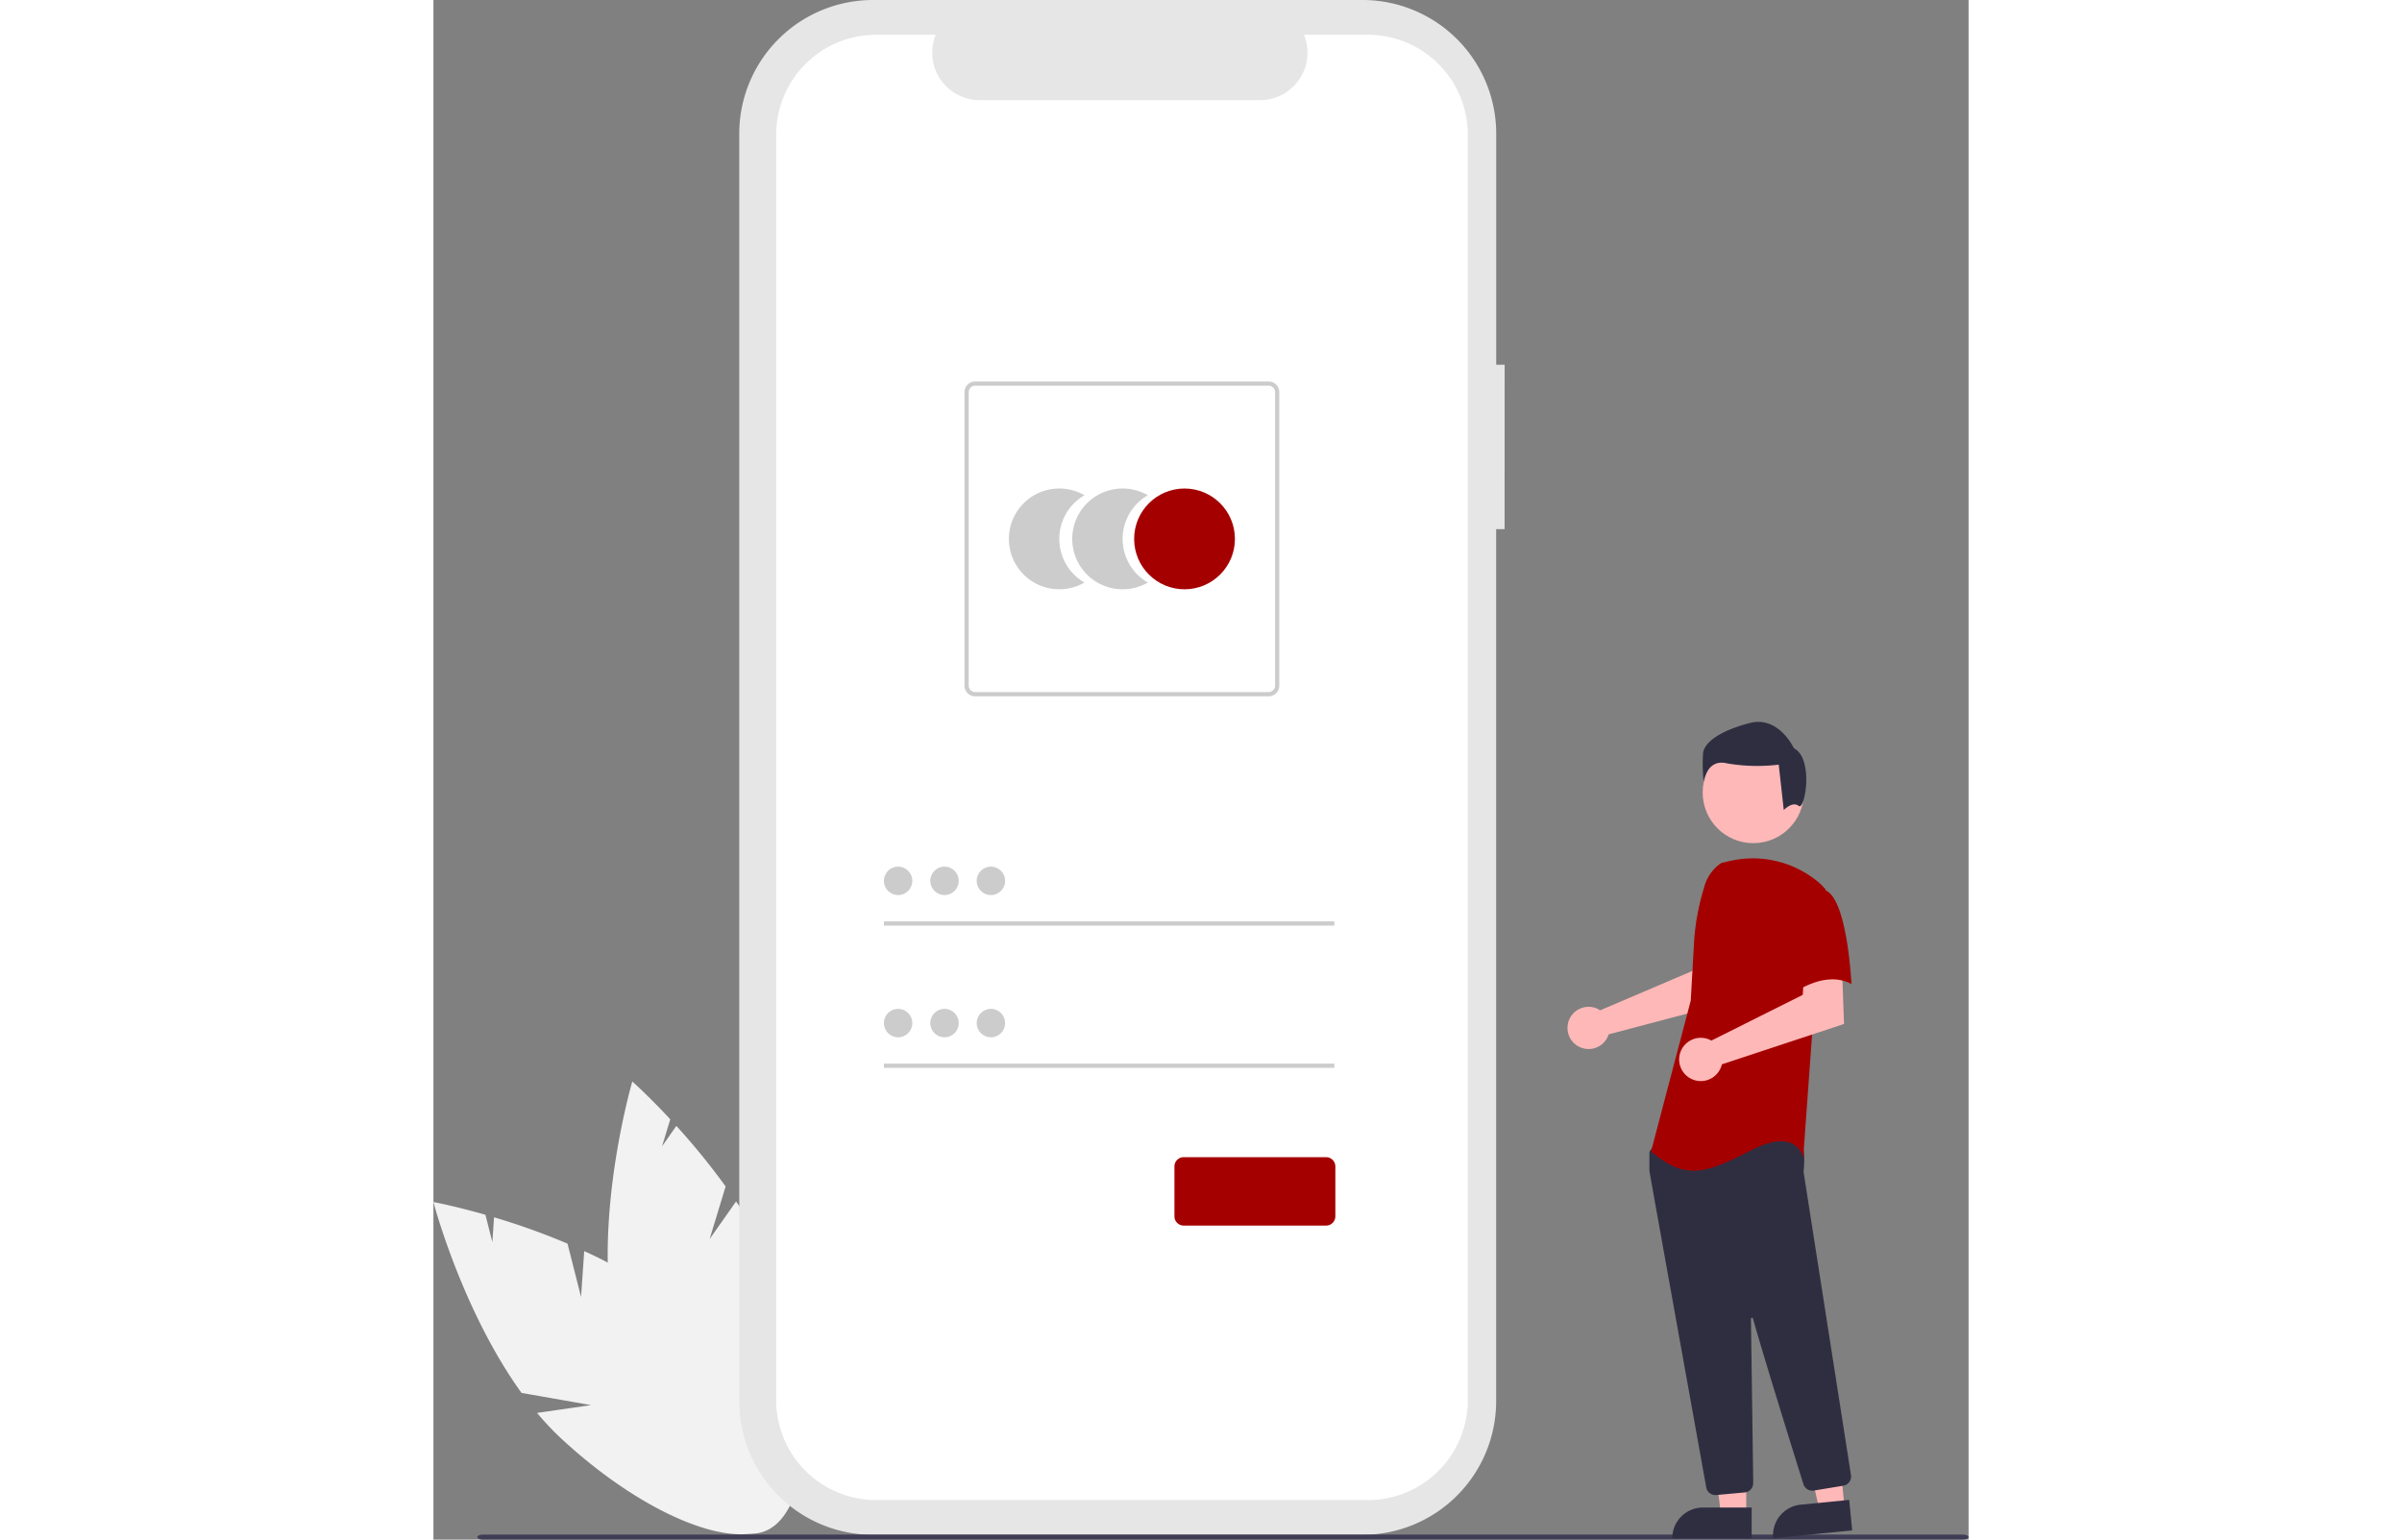 <svg xmlns="http://www.w3.org/2000/svg" width="500.261" height="320.684" viewBox="0 0 141.261 141.684"><rect x="0" y="0" width="141.261" height="141.684" fill="#808080" stroke="none"/><defs><style>.a{fill:#f2f2f2;}.b{fill:#e6e6e6;}.c{fill:#fff;}.d{fill:#ccc;}.e{fill:#a50000;}.f{fill:#3f3d56;}.g{fill:#ffb8b8;}.h{fill:#2f2e41;}</style></defs><g transform="translate(-8448.37 3975.303)"><g transform="translate(8448.37 -3975.303)"><path class="a" d="M241.16,668.479l-1.244-4.907a63.734,63.734,0,0,0-6.76-2.425l-.157,2.28-.637-2.512c-2.849-.814-4.787-1.173-4.787-1.173s2.617,9.955,8.108,17.565l6.4,1.124-4.97.717a25.779,25.779,0,0,0,2.223,2.356c7.987,7.414,16.883,10.815,19.87,7.6s-1.067-11.836-9.054-19.25a33.946,33.946,0,0,0-8.7-5.595Z" transform="translate(-227.576 -549.123)"/><path class="a" d="M321.511,615.751l1.471-4.843a63.7,63.7,0,0,0-4.533-5.57l-1.313,1.871.753-2.48c-2.018-2.169-3.492-3.477-3.492-3.477s-2.9,9.875-2.138,19.228l4.9,4.269-4.626-1.956a25.768,25.768,0,0,0,.685,3.166c3.005,10.475,8.863,17.986,13.083,16.775s5.205-10.684,2.2-21.159a33.941,33.941,0,0,0-4.556-9.286Z" transform="translate(-296.095 -501.725)"/><path class="b" d="M446.392,110.026h-.776V88.767A12.305,12.305,0,0,0,433.31,76.462H388.267a12.305,12.305,0,0,0-12.305,12.305V205.4a12.305,12.305,0,0,0,12.305,12.305H433.31a12.305,12.305,0,0,0,12.3-12.3V125.16h.776Z" transform="translate(-347.82 -76.462)"/><path class="c" d="M448.315,93.335h-5.879a4.366,4.366,0,0,1-4.043,6.015h-25.8a4.366,4.366,0,0,1-4.042-6.015h-5.492a9.189,9.189,0,0,0-9.189,9.189V218.991a9.189,9.189,0,0,0,9.189,9.189h45.26a9.189,9.189,0,0,0,9.189-9.189h0V102.525a9.189,9.189,0,0,0-9.189-9.189Z" transform="translate(-362.328 -90.135)"/><path class="d" d="M511.426,318.147a4.635,4.635,0,0,1,2.32-4.016,4.637,4.637,0,1,0,0,8.031,4.634,4.634,0,0,1-2.319-4.015Z" transform="translate(-453.837 -268.553)"/><path class="d" d="M542.163,318.147a4.634,4.634,0,0,1,2.32-4.016,4.637,4.637,0,1,0,0,8.031A4.634,4.634,0,0,1,542.163,318.147Z" transform="translate(-478.745 -268.553)"/><circle class="e" cx="4.637" cy="4.637" r="4.637" transform="translate(64.478 44.957)"/><path class="d" d="M513.251,290.563H486.225a.972.972,0,0,1-.97-.97V262.567a.972.972,0,0,1,.97-.97h27.025a.972.972,0,0,1,.97.97v27.025a.972.972,0,0,1-.97.97Zm-27.025-28.578a.583.583,0,0,0-.582.582v27.025a.583.583,0,0,0,.582.582h27.025a.583.583,0,0,0,.582-.582V262.567a.583.583,0,0,0-.582-.582Z" transform="translate(-436.386 -226.486)"/><rect class="d" width="41.449" height="0.388" transform="translate(41.45 84.793)"/><circle class="d" cx="1.309" cy="1.309" r="1.309" transform="translate(41.45 79.752)"/><rect class="d" width="41.449" height="0.388" transform="translate(41.45 97.882)"/><circle class="d" cx="1.309" cy="1.309" r="1.309" transform="translate(41.45 92.841)"/><path class="e" d="M601.074,644.262h-13.1a.854.854,0,0,1-.853-.853v-4.591a.854.854,0,0,1,.853-.853h13.1a.854.854,0,0,1,.853.853v4.591A.854.854,0,0,1,601.074,644.262Z" transform="translate(-518.934 -531.475)"/><circle class="d" cx="1.309" cy="1.309" r="1.309" transform="translate(45.72 79.752)"/><circle class="d" cx="1.309" cy="1.309" r="1.309" transform="translate(49.99 79.752)"/><circle class="d" cx="1.309" cy="1.309" r="1.309" transform="translate(45.72 92.841)"/><circle class="d" cx="1.309" cy="1.309" r="1.309" transform="translate(49.99 92.841)"/><path class="f" d="M385.568,821.564H249.4c-.292,0-.528-.1-.528-.231s.236-.231.528-.231H385.568c.291,0,.528.1.528.231S385.859,821.564,385.568,821.564Z" transform="translate(-244.835 -679.88)"/><path class="g" d="M780.563,541.385a1.905,1.905,0,0,1,.268.149l8.506-3.631.3-2.241,3.4-.021-.2,5.139-11.227,2.969a2.008,2.008,0,0,1-.085.229,1.941,1.941,0,1,1-.963-2.595Z" transform="translate(-673.472 -448.558)"/><path class="g" d="M622.319,696.7h-2.325l-1.106-8.968h3.432Z" transform="translate(-501.516 -557.304)"/><path class="h" d="M603.9,731.518h4.484v2.823h-7.307A2.823,2.823,0,0,1,603.9,731.518Z" transform="translate(-487.082 -592.785)"/><path class="g" d="M666.312,693.422,664,693.65l-1.98-8.816,3.415-.336Z" transform="translate(-536.466 -554.682)"/><path class="h" d="M2.823,0H7.307V2.823H0A2.823,2.823,0,0,1,2.823,0Z" transform="translate(123.004 138.746) rotate(-5.625)"/><circle class="g" cx="4.658" cy="4.658" r="4.658" transform="translate(116.793 68.277)"/><path class="h" d="M823.613,661.853a.848.848,0,0,1-.837-.7c-1.2-6.681-5.137-28.524-5.231-29.13a.278.278,0,0,1,0-.042v-1.629a.282.282,0,0,1,.053-.165l.52-.728a.281.281,0,0,1,.217-.119c2.963-.139,12.666-.546,13.134.04h0c.471.589.3,2.372.266,2.723l0,.037,4.359,27.878a.856.856,0,0,1-.7.974l-2.723.449a.858.858,0,0,1-.953-.587c-.842-2.691-3.666-11.743-4.644-15.245a.095.095,0,0,0-.186.026c.049,3.339.167,11.858.208,14.8l0,.317a.857.857,0,0,1-.776.86l-2.625.239C823.666,661.852,823.64,661.853,823.613,661.853Z" transform="translate(-705.654 -524.269)"/><path class="e" d="M824.815,493.4a3.9,3.9,0,0,0-1.578,2.275,21.558,21.558,0,0,0-.926,5.151l-.295,5.234-3.652,13.877c3.165,2.678,4.991,2.069,9.251-.121s4.747.73,4.747.73l.852-11.807,1.217-12.9a5.721,5.721,0,0,0-.922-.886,9.418,9.418,0,0,0-8.049-1.706Z" transform="translate(-706.32 -413.978)"/><path class="g" d="M834.681,552.516a2,2,0,0,1,.285.133l8.411-4.21.14-2.281,3.469-.239.186,5.2-11.24,3.717a1.991,1.991,0,1,1-1.25-2.32Z" transform="translate(-717.373 -456.887)"/><path class="e" d="M883.757,507.338c2.069.73,2.434,8.643,2.434,8.643-2.434-1.339-5.356.852-5.356.852s-.609-2.069-1.339-4.747a4.652,4.652,0,0,1,.974-4.382A3.315,3.315,0,0,1,883.757,507.338Z" transform="translate(-755.707 -425.419)"/><path class="h" d="M852.25,434.486c-.58-.464-1.372.38-1.372.38l-.464-4.179a16.591,16.591,0,0,1-4.759-.116c-1.857-.464-2.147,1.683-2.147,1.683a14.9,14.9,0,0,1-.058-2.612c.116-1.045,1.625-2.089,4.295-2.786s4.063,2.321,4.063,2.321C853.664,430.106,852.83,434.95,852.25,434.486Z" transform="translate(-726.622 -360.319)"/></g></g></svg>
